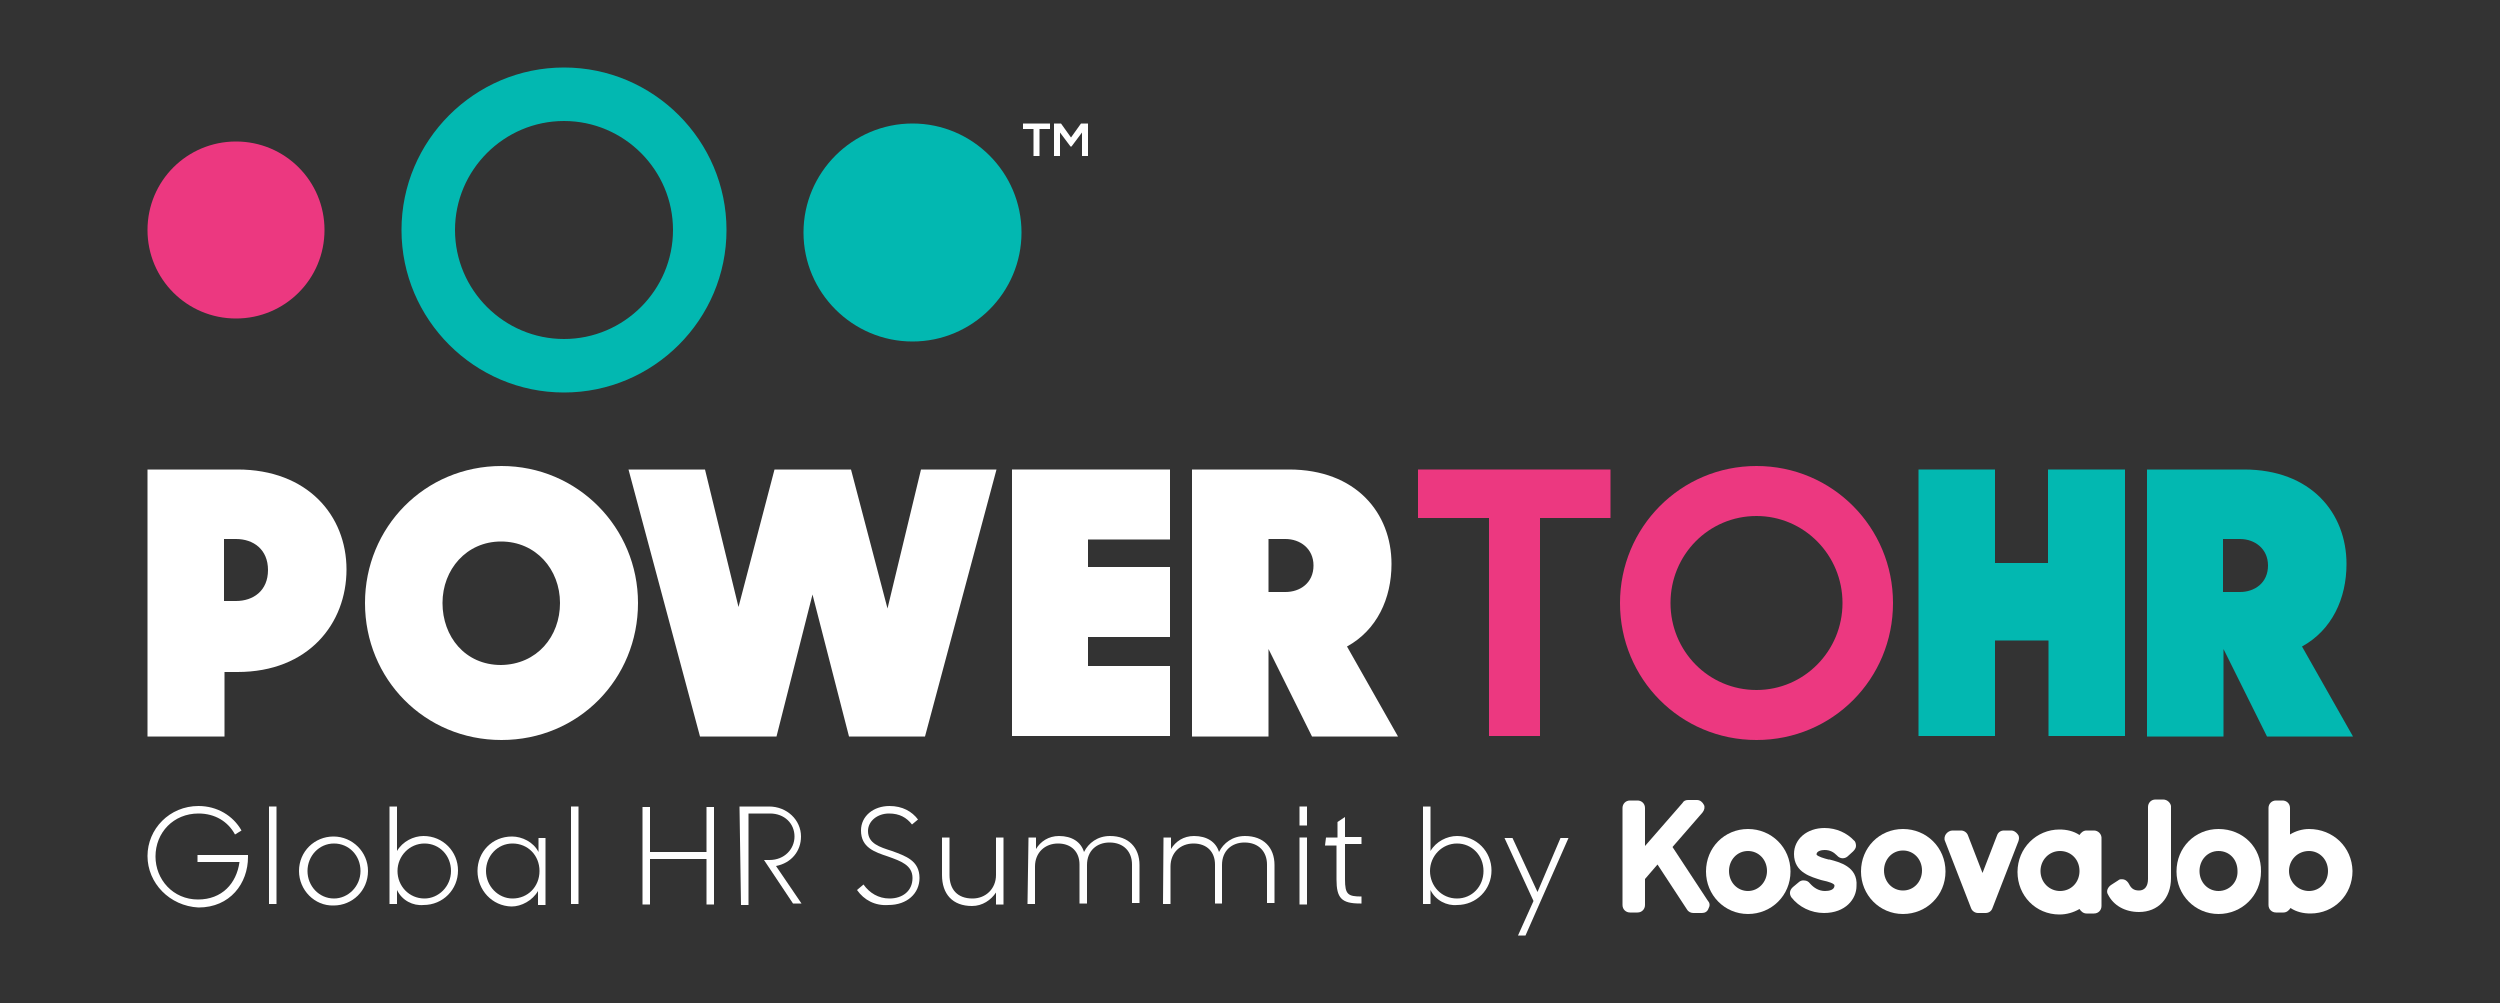 <?xml version="1.0" encoding="utf-8"?>
<!-- Generator: Adobe Illustrator 26.0.3, SVG Export Plug-In . SVG Version: 6.00 Build 0)  -->
<svg version="1.1" id="Layer_1" xmlns="http://www.w3.org/2000/svg" xmlns:xlink="http://www.w3.org/1999/xlink" x="0px" y="0px"
	 viewBox="0 0 500 200.6" style="enable-background:new 0 0 500 200.6;" xml:space="preserve">
<rect x="0" y="0" width="500" height="200.6" fill="#333333" stroke="none"/>
<style type="text/css">
	.st0{fill:#EC3880;}
	.st1{fill:#02B8B1;}
	.st2{fill:#FFFFFF;}
</style>
<g>
	<g>
		<g>
			<path class="st0" d="M47.2,28.3c-9.8,0-17.7,7.9-17.7,17.7v0c0,9.8,7.9,17.7,17.7,17.7S64.9,55.8,64.9,46v0
				C64.9,36.2,57,28.3,47.2,28.3z"/>
			<g>
				<path class="st1" d="M112.8,13.5c17.9,0,32.5,14.6,32.5,32.5s-14.6,32.5-32.5,32.5c-17.9,0-32.5-14.6-32.5-32.5
					S94.9,13.5,112.8,13.5z M112.8,67.8c12,0,21.8-9.8,21.8-21.8c0-12-9.8-21.8-21.8-21.8C100.8,24.2,91,34,91,46
					C91,58,100.8,67.8,112.8,67.8z"/>
			</g>
			<g>
				<path class="st1" d="M182.5,68.3c12,0,21.8-9.8,21.8-21.8c0-12-9.8-21.8-21.8-21.8c-12,0-21.8,9.8-21.8,21.8
					C160.7,58.5,170.5,68.3,182.5,68.3z"/>
			</g>
			<g>
				<g>
					<g>
						<g>
							<path class="st2" d="M206.7,25.8h-2.1v-1.1c1.9,0,3.5,0,5.4,0v1.1h-2.1v5.4h-1.2V25.8z"/>
						</g>
					</g>
					<g>
						<g>
							<path class="st2" d="M216.4,26.5l-2.1,2.8h-0.2l-2.1-2.8v4.7h-1.2v-6.5h1.4l2,2.8l2-2.8h1.4v6.5h-1.2V26.5z"/>
						</g>
					</g>
				</g>
			</g>
			<g>
				<g>
					<path class="st2" d="M29.5,93.9h18c14,0,21.8,9.2,21.8,20c0,10.8-7.6,20.5-21.8,20.5h-2.6v12.9H29.5V93.9z M44.8,107.8v12.4
						h2.4c3.4,0,6.4-2,6.4-6.2c0-4.1-2.9-6.2-6.4-6.2H44.8z"/>
					<path class="st2" d="M73,120.6c0-15.1,11.9-27.4,27.3-27.4c15.2,0,27.3,12.3,27.3,27.4c0,15.2-11.9,27.4-27.3,27.4
						C84.9,148,73,135.8,73,120.6z M112,120.6c0-6.7-4.8-12.3-11.8-12.3c-6.9,0-11.7,5.6-11.7,12.3c0,6.7,4.5,12.4,11.7,12.4
						C107.4,132.9,112,127.3,112,120.6z"/>
					<path class="st2" d="M125.7,93.9H141l6.7,27.5l7.2-27.5h15.3l7.3,27.8l6.7-27.8h15.1L185,147.3h-15.2l-7.3-28.4l-7.2,28.4H140
						L125.7,93.9z"/>
					<path class="st2" d="M202.4,93.9H234v14h-16.4v5.5H234v14h-16.4v5.8H234v14h-31.6V93.9z"/>
					<path class="st2" d="M238.4,93.9h19.4c13.4,0,20.5,8.7,20.5,18.9c0,6.9-2.9,13.2-8.9,16.5l10.2,18h-17.2l-8.7-17.5v17.5h-15.3
						V93.9z M253.7,107.8v10.6h3.4c2.9,0,5.6-1.8,5.6-5.3c0-3.4-2.7-5.3-5.6-5.3H253.7z"/>
					<path class="st0" d="M297.8,103.6h-14.2v-9.7h38.5v9.7H308v43.6h-10.2V103.6z"/>
					<path class="st0" d="M324,120.6c0-15.1,12.1-27.4,27.3-27.4c15.2,0,27.3,12.3,27.3,27.4c0,15.2-12.1,27.4-27.3,27.4
						C336.1,148,324,135.8,324,120.6z M368.5,120.6c0-9.6-7.7-17.4-17.2-17.4c-9.6,0-17.2,7.8-17.2,17.4c0,9.6,7.6,17.4,17.2,17.4
						C360.8,138,368.5,130.2,368.5,120.6z"/>
					<path class="st1" d="M409.6,128.1H399v19.1h-15.3V93.9H399v18.7h10.6V93.9H425v53.3h-15.3V128.1z"/>
					<path class="st1" d="M429.4,93.9h19.4c13.4,0,20.5,8.7,20.5,18.9c0,6.9-2.9,13.2-8.9,16.5l10.2,18h-17.2l-8.7-17.5v17.5h-15.3
						V93.9z M444.6,107.8v10.6h3.4c2.9,0,5.6-1.8,5.6-5.3c0-3.4-2.7-5.3-5.6-5.3H444.6z"/>
				</g>
			</g>
		</g>
	</g>
	<g>
		<path class="st2" d="M29.5,171.2c0-5.4,4.4-10,10.2-10c3.7,0,6.9,1.9,8.6,4.9l-1.3,0.8c-1.4-2.6-4-4.2-7.3-4.2
			c-5,0-8.6,3.8-8.6,8.6c0,4.6,3.5,8.6,8.5,8.6c4.8,0,7.7-3.2,8.3-7.5h-8.4v-1.4h10.1v0.4c0,5.3-3.6,10.1-9.9,10.1
			C33.9,181.2,29.5,176.6,29.5,171.2z"/>
		<path class="st2" d="M53.8,161.3h1.5v19.5h-1.5V161.3z"/>
		<path class="st2" d="M59.8,174.2c0-3.9,3.1-6.9,6.9-6.9c3.8,0,6.9,3.1,6.9,6.9c0,3.9-3.1,6.9-6.9,6.9
			C62.9,181.2,59.8,178,59.8,174.2z M72.1,174.2c0-3.1-2.3-5.5-5.3-5.5c-3,0-5.3,2.5-5.3,5.5s2.3,5.5,5.3,5.5
			C69.6,179.7,72.1,177.3,72.1,174.2z"/>
		<path class="st2" d="M79.4,178v2.8h-1.5v-19.5h1.5v8.9c1.1-1.9,3.3-3,5.3-3c3.9,0,6.9,3.1,6.9,6.9c0,3.8-3,6.9-6.9,6.9
			C82.6,181.2,80.4,180.1,79.4,178z M90.2,174.2c0-3.1-2.3-5.5-5.3-5.5s-5.4,2.5-5.4,5.5s2.3,5.5,5.4,5.5
			C87.7,179.7,90.2,177.3,90.2,174.2z"/>
		<path class="st2" d="M95.5,174.2c0-3.8,2.9-6.9,6.9-6.9c2,0,4.3,1.1,5.3,3.1v-2.8h1.4V181h-1.5v-2.8c-1.1,1.9-3.3,3.1-5.3,3.1
			C98.4,181.2,95.5,178,95.5,174.2z M107.9,174.2c0-3.1-2.3-5.5-5.4-5.5c-3,0-5.3,2.5-5.3,5.5s2.4,5.5,5.3,5.5
			C105.6,179.7,107.9,177.3,107.9,174.2z"/>
		<path class="st2" d="M114.2,161.3h1.5v19.5h-1.5V161.3z"/>
		<path class="st2" d="M141.3,171.8H130v9.1h-1.5v-19.5h1.5v9h11.3v-9h1.5v19.5h-1.5V171.8z"/>
		<path class="st2" d="M147.9,161.3h5.9c3.6,0,6.4,2.7,6.4,6c0,2.9-1.9,5.3-5,5.9l5.1,7.5h-1.7l-5.8-8.7h1.1c3,0,5-2.2,5-4.7
			c0-2.6-2-4.6-4.9-4.6h-4.3V181h-1.5L147.9,161.3L147.9,161.3z"/>
		<path class="st2" d="M171.4,178l1.3-1.1c1.2,1.7,3,2.8,5.2,2.8c2.6,0,4.6-1.5,4.6-4.1s-2.4-3.4-4.9-4.3c-2.7-0.9-5.4-1.8-5.4-5.2
			c0-2.9,2.5-4.9,5.7-4.9c2.6,0,4.5,1.1,5.7,2.7l-1.2,1c-1.1-1.4-2.5-2.2-4.6-2.2c-2.3,0-4.2,1.5-4.2,3.5c0,2.5,2.3,3.2,4.8,4
			c2.7,1,5.5,1.9,5.5,5.4c0,3.1-2.5,5.4-6.2,5.4C175,181.2,172.8,180,171.4,178z"/>
		<path class="st2" d="M188.4,175v-7.5h1.5v7.5c0,2.9,1.6,4.7,4.6,4.7c2.7,0,4.7-2,4.7-4.7v-7.5h1.5v13.4h-1.5v-2.4
			c-1,1.5-2.7,2.7-4.8,2.7C190.5,181.2,188.4,178.8,188.4,175z"/>
		<path class="st2" d="M205.7,167.5h1.5v2.3c0.9-1.5,2.5-2.6,4.6-2.6c2.6,0,4.4,1.2,5,3.2c0.9-1.8,2.7-3.2,5.2-3.2
			c3.7,0,5.9,2.3,5.9,5.8v7.6h-1.5v-7.7c0-2.5-1.6-4.4-4.5-4.4c-2.5,0-4.5,1.6-4.5,4.5v7.7h-1.5v-7.8c0-2.5-1.6-4.2-4.3-4.2
			c-2.6,0-4.6,1.8-4.6,4.6v7.5h-1.5L205.7,167.5L205.7,167.5z"/>
		<path class="st2" d="M232.7,167.5h1.5v2.3c0.9-1.5,2.5-2.6,4.6-2.6c2.6,0,4.4,1.2,5,3.2c0.9-1.8,2.7-3.2,5.2-3.2
			c3.7,0,5.9,2.3,5.9,5.8v7.6h-1.5v-7.7c0-2.5-1.6-4.4-4.5-4.4c-2.5,0-4.5,1.6-4.5,4.5v7.7H243v-7.8c0-2.5-1.6-4.2-4.3-4.2
			c-2.6,0-4.6,1.8-4.6,4.6v7.5h-1.5L232.7,167.5L232.7,167.5z"/>
		<path class="st2" d="M259.9,161.3h1.5v3.8h-1.5V161.3z M259.9,167.5h1.5v13.4h-1.5V167.5z"/>
		<path class="st2" d="M265.2,167.5h2.3v-3.1l1.5-1v4h3.3v1.4h-3.3v7.1c0,3,0.6,3.4,3.3,3.4v1.4h-0.3c-3.7,0-4.7-1.1-4.7-4.8v-6.8
			H265L265.2,167.5L265.2,167.5z"/>
		<path class="st2" d="M286.1,178v2.8h-1.5v-19.5h1.5v8.9c1.1-1.9,3.3-3,5.3-3c3.9,0,6.9,3.1,6.9,6.9c0,3.8-3,6.9-6.9,6.9
			C289.4,181.2,287.1,180.1,286.1,178z M296.7,174.2c0-3.1-2.3-5.5-5.3-5.5c-3,0-5.4,2.5-5.4,5.5s2.3,5.5,5.4,5.5
			C294.4,179.7,296.7,177.3,296.7,174.2z"/>
		<path class="st2" d="M306.7,180.2l-5.8-12.6h1.6l5,10.8l4.6-10.8h1.6l-8.6,19.5h-1.5L306.7,180.2z"/>
		<g>
			<g>
				<g>
					<path class="st2" d="M334.5,169.4l6-6.9c0.4-0.5,0.5-1.1,0.3-1.5c-0.3-0.6-0.8-1-1.4-1h-1.8c-0.5,0-0.9,0.2-1.1,0.6l-7.5,8.6
						v-7.6c0-0.9-0.7-1.5-1.5-1.5h-1.5c-0.9,0-1.5,0.7-1.5,1.5V181c0,0.9,0.7,1.5,1.5,1.5h1.5c0.9,0,1.5-0.7,1.5-1.5v-5.2l2.5-2.9
						l5.9,9c0.3,0.5,0.8,0.7,1.3,0.7h1.7c0.6,0,1.1-0.3,1.3-0.9c0.3-0.5,0.3-1.1-0.1-1.5L334.5,169.4z"/>
					<path class="st2" d="M349.6,165.8c-4.7,0-8.4,3.7-8.4,8.5c0,4.7,3.7,8.5,8.4,8.5c4.7,0,8.5-3.7,8.5-8.5
						S354.3,165.8,349.6,165.8z M349.6,178.2c-2.1,0-3.8-1.7-3.8-4c0-2.2,1.6-4,3.8-4c2.1,0,3.8,1.7,3.8,4
						C353.4,176.4,351.7,178.2,349.6,178.2z"/>
					<path class="st2" d="M365.9,171.9h-0.2c-0.8-0.2-2.2-0.6-2.4-1c0-0.7,1-0.9,1.6-0.9c1.1,0,1.8,0.4,2.5,1.1
						c0.6,0.7,1.5,0.7,2.1,0.2l1.1-1c0.3-0.3,0.6-0.7,0.6-1.1c0-0.4-0.1-0.9-0.4-1.1c-1.4-1.5-3.5-2.5-5.9-2.5
						c-3.5,0-6.1,2.2-6.1,5.2c0,3.8,3.6,4.6,5.4,5.2l0.4,0.1c1,0.2,2.3,0.6,2.3,1c0,0.9-1.1,1.1-1.9,1.1c-1.2,0-2.2-0.6-3-1.5
						c-0.3-0.4-0.7-0.6-1.1-0.6c-0.4-0.1-0.9,0.1-1.1,0.3l-1.2,1c-0.7,0.6-0.8,1.4-0.3,2.1c1.5,1.9,3.9,3.1,6.5,3.1
						c4.3,0,6.5-2.8,6.5-5.4C371.6,173.3,367.8,172.4,365.9,171.9z"/>
					<path class="st2" d="M380.6,165.8c-4.7,0-8.4,3.7-8.4,8.5c0,4.7,3.7,8.5,8.4,8.5c4.7,0,8.5-3.7,8.5-8.5
						S385.3,165.8,380.6,165.8z M380.6,170.1c2.1,0,3.8,1.7,3.8,4c0,2.2-1.6,4-3.8,4c-2.1,0-3.8-1.7-3.8-4
						C376.8,171.9,378.4,170.1,380.6,170.1z"/>
					<path class="st2" d="M403.5,166.8c-0.3-0.4-0.8-0.7-1.2-0.7h-1.5c-0.7,0-1.2,0.4-1.4,1l-2.9,7.5l-2.9-7.5c-0.2-0.6-0.8-1-1.4-1
						h-1.7c-0.5,0-1,0.3-1.3,0.7c-0.3,0.4-0.4,1-0.2,1.4l5.2,13.4c0.2,0.6,0.8,1,1.4,1h1.5c0.7,0,1.2-0.4,1.4-1l5.2-13.4
						C403.9,167.6,403.8,167.1,403.5,166.8z"/>
					<path class="st2" d="M418.8,166.1h-1.5c-0.6,0-1.1,0.4-1.4,0.9c-1.2-0.8-2.6-1.1-4-1.1c-4.6,0-8.4,3.7-8.4,8.5
						c0,4.7,3.6,8.5,8.4,8.5c1.4,0,2.8-0.4,4-1.1c0.3,0.5,0.8,0.9,1.4,0.9h1.5c0.9,0,1.5-0.7,1.5-1.5v-13.4
						C420.4,166.8,419.6,166.1,418.8,166.1z M412,178.2c-2.1,0-3.9-1.7-3.9-4c0-2.2,1.7-4,3.9-4c2.2,0,3.9,1.7,3.9,4
						C415.9,176.4,414.3,178.2,412,178.2z"/>
					<path class="st2" d="M432.6,159.9h-1.5c-0.9,0-1.5,0.7-1.5,1.5v14.4c0,1.5-0.7,2.3-1.8,2.3c-1.1,0-1.6-0.5-2-1.3
						c-0.2-0.4-0.6-0.8-1-0.9c-0.5-0.1-0.9-0.1-1.2,0.2l-1.4,0.9c-0.7,0.5-1,1.3-0.6,1.9c1.1,2.2,3.4,3.5,6.2,3.5
						c3.8,0,6.4-2.7,6.4-6.8v-14.4C434.1,160.6,433.5,159.9,432.6,159.9z"/>
					<path class="st2" d="M443.7,165.8c-4.7,0-8.4,3.7-8.4,8.5c0,4.7,3.7,8.5,8.4,8.5c4.7,0,8.5-3.7,8.5-8.5
						C452.3,169.5,448.6,165.8,443.7,165.8z M443.7,178.2c-2.1,0-3.8-1.7-3.8-4c0-2.2,1.6-4,3.8-4s3.8,1.7,3.8,4
						C447.6,176.4,445.9,178.2,443.7,178.2z"/>
					<path class="st2" d="M461.8,165.8c-1.3,0-2.7,0.4-3.8,1.1v-5.3c0-0.9-0.7-1.5-1.5-1.5h-1.3c-0.9,0-1.5,0.7-1.5,1.5V181
						c0,0.9,0.7,1.5,1.5,1.5h1.5c0.6,0,1.1-0.4,1.4-0.9c1.2,0.8,2.6,1.1,4,1.1c4.7,0,8.4-3.7,8.4-8.5
						C470.4,169.4,466.6,165.8,461.8,165.8z M457.8,174.2c0-2.2,1.7-4,4-4c2.1,0,3.8,1.7,3.8,4c0,2.2-1.6,4-3.8,4
						S457.8,176.4,457.8,174.2z"/>
				</g>
			</g>
		</g>
	</g>
</g>
</svg>
